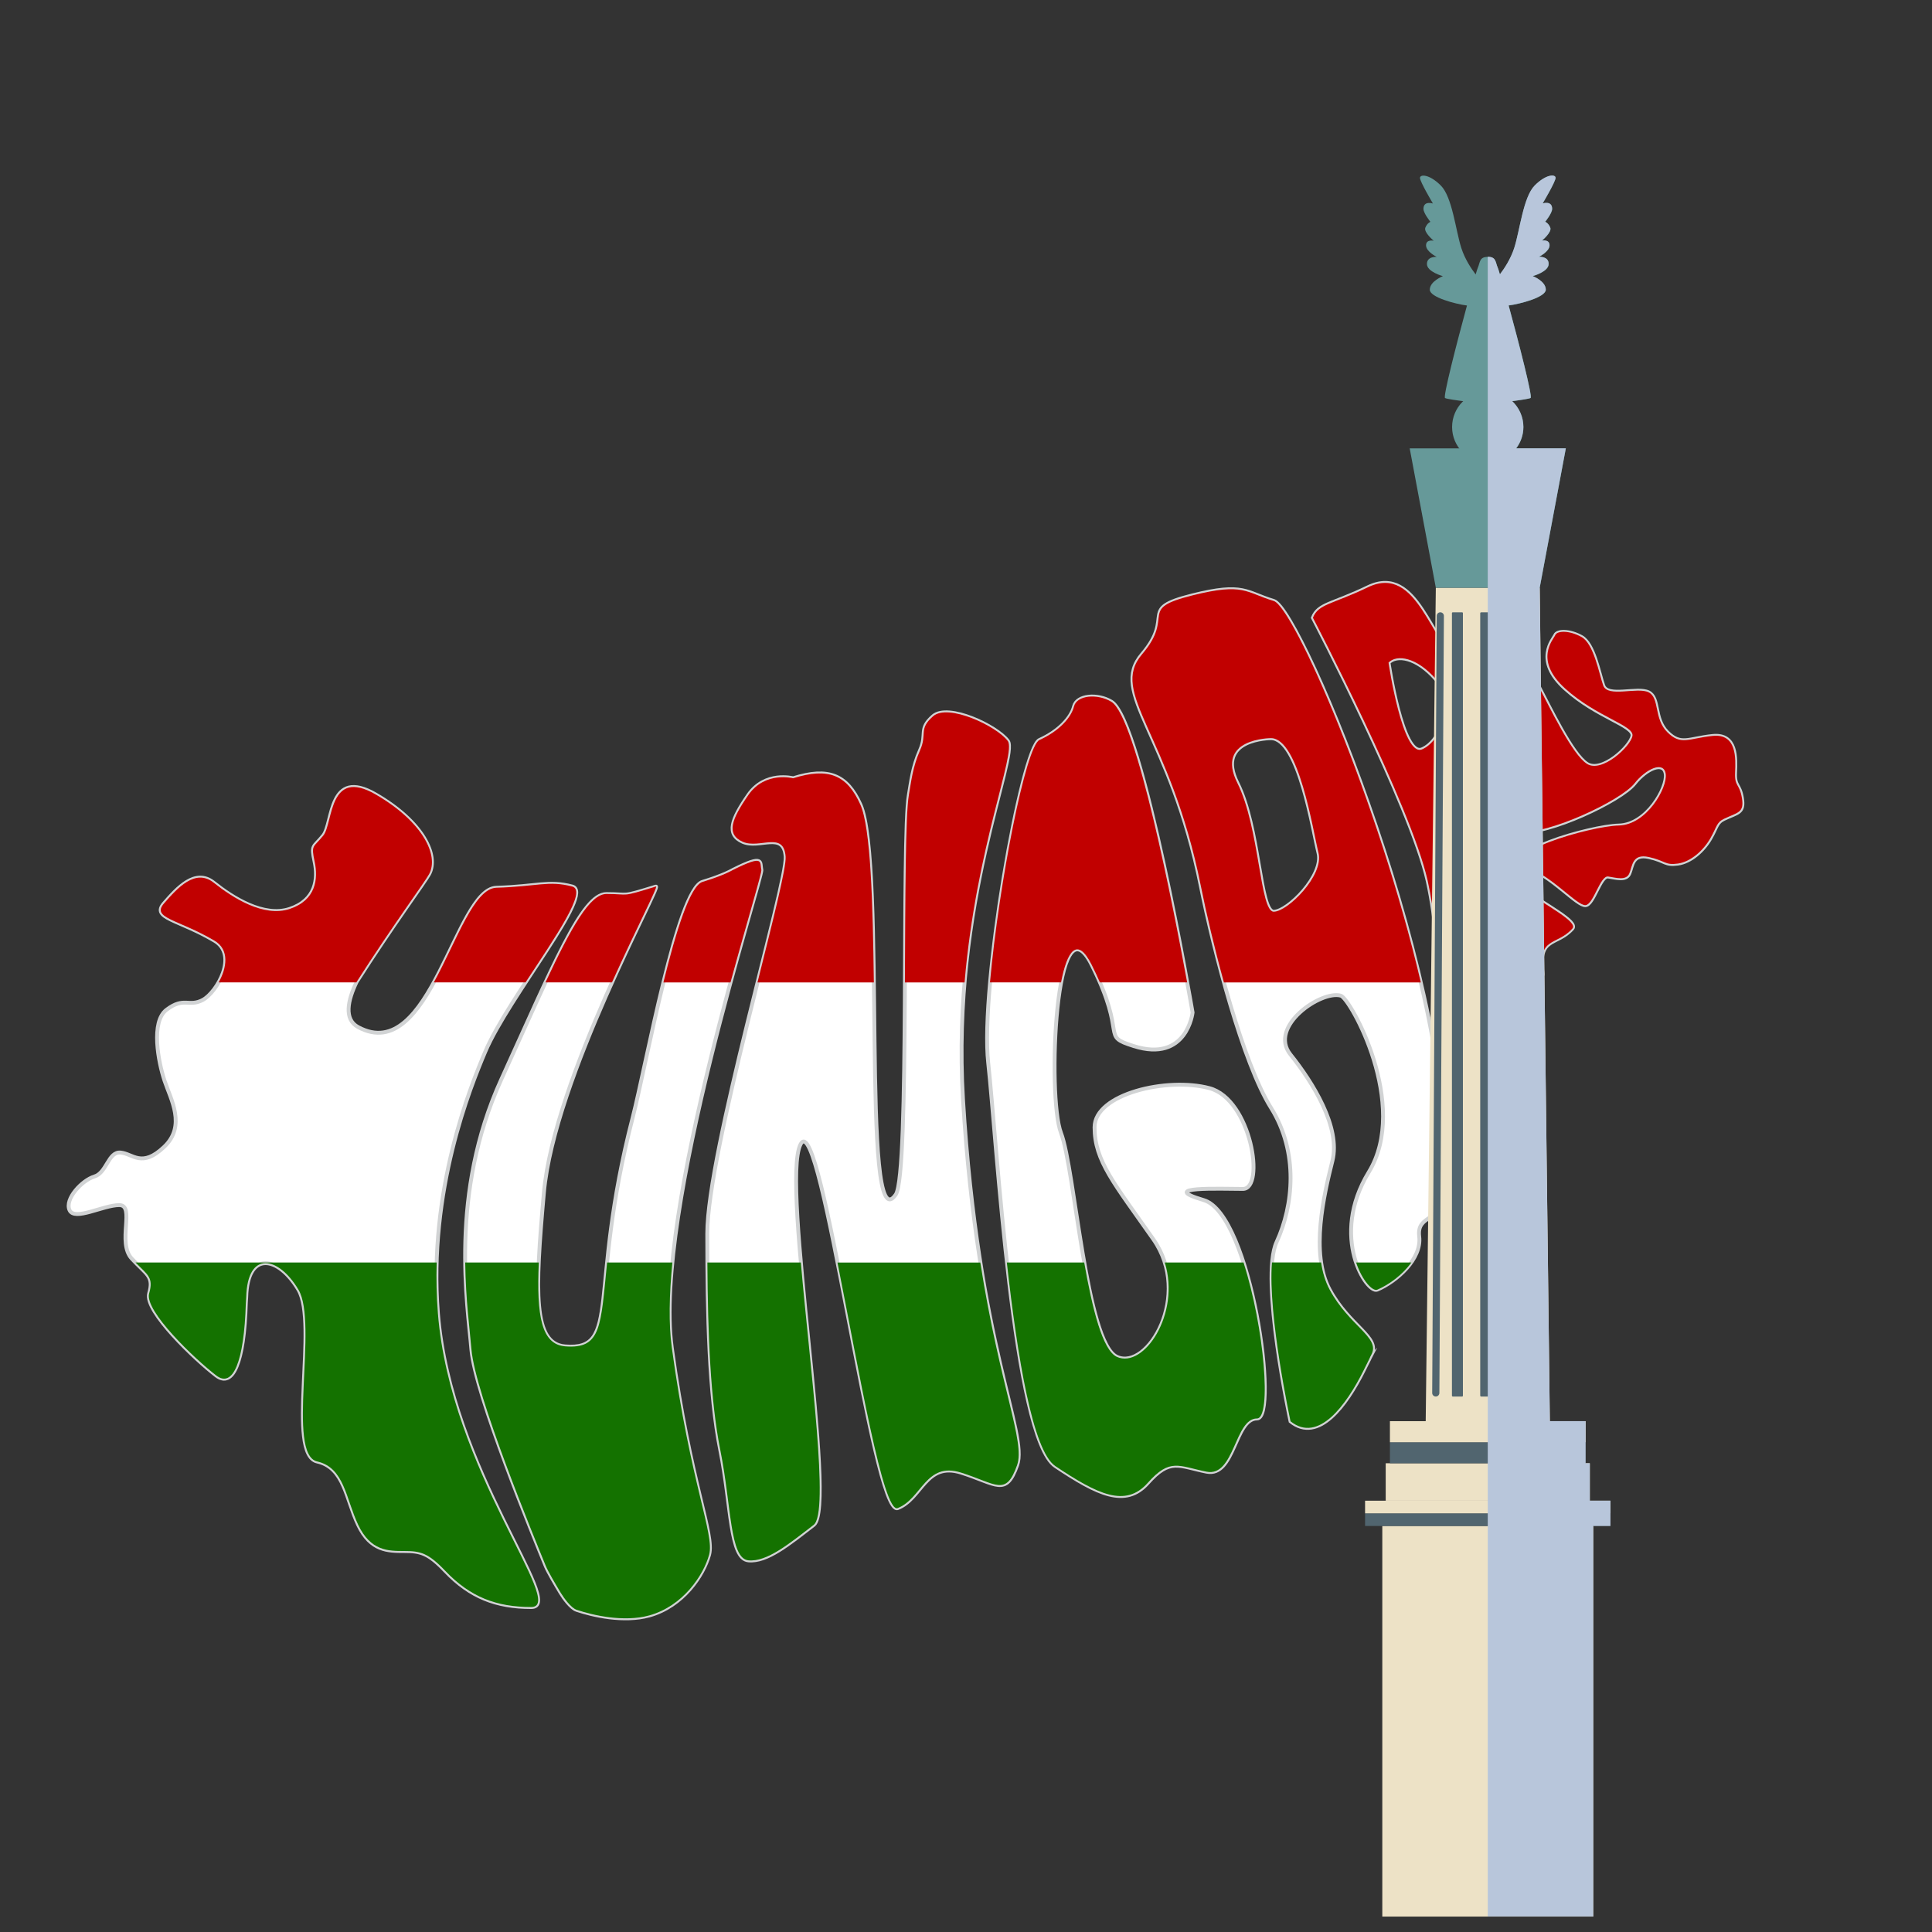 <?xml version="1.0" encoding="utf-8"?>
<!-- Generator: Adobe Illustrator 25.0.1, SVG Export Plug-In . SVG Version: 6.00 Build 0)  -->
<svg version="1.2" baseProfile="tiny" id="Layer_1" xmlns="http://www.w3.org/2000/svg" xmlns:xlink="http://www.w3.org/1999/xlink"
	 x="0px" y="0px" viewBox="0 0 500 500" overflow="visible" xml:space="preserve">
<rect x="0" y="0" width="500" height="500" fill="#333333" stroke="none"/>
<g>
	<g>
		<path fill="#FFFFFF" stroke="#D1D3D4" stroke-miterlimit="10" d="M125.55,272.26c6.12-14.49,28.66-41.22,22.54-42.83
			c-6.12-1.61-9.02,0-19.64,0.32c-10.63,0.32-16.97,46.18-35.75,36.07c-3.78-2.03-2.7-6.95-0.39-11.74
			c9.39-14.69,17.7-25.91,18.74-27.87c2.58-4.83-1.61-13.53-13.85-20.61c-12.24-7.08-10.95,7.41-13.53,10.63
			c-2.58,3.22-3.22,2.25-2.25,6.76c0.97,4.51,0.32,9.98-6.44,12.24c-6.76,2.25-14.81-2.9-19.64-6.76c-4.83-3.86-9.5,1.45-12.88,5.31
			c-3.38,3.86,3.55,4.06,13.04,9.66c6.28,3.7,0.6,13.4-3.02,15.34c-3.62,1.93-4.84-0.9-9.38,2.54c-4.15,3.14-2.13,13.53-0.52,18.36
			s5.68,11.67-0.12,17.15c-5.8,5.47-8.01,1.77-11.23,1.45c-3.22-0.32-3.58,5.23-6.8,6.2s-7.73,5.8-6.44,8.69
			c1.29,2.9,8.69-1.29,12.88-1.29c4.19,0-0.64,9.66,3.22,13.85c3.86,4.19,5.8,4.51,4.51,9.02c-1.29,4.51,11.92,17.07,17.39,21.25
			c4.29,3.28,7.19-3.52,7.63-18.68c0.05-0.54,0.08-1.08,0.1-1.6c0.32-12.24,8.37-10.63,13.53-1.93c5.15,8.69-3.18,42.62,4.83,44.44
			c7.08,1.61,7.41,9.66,10.63,16.42c3.22,6.76,7.73,6.76,11.92,6.76c4.19,0,6.19,0.49,10.63,5.15c6.44,6.76,13.2,9.34,22.22,9.34
			c9.39,0-20.93-35.42-24.15-76C110.79,308.03,121.78,281.19,125.55,272.26z"/>
		<path fill="#FFFFFF" stroke="#D1D3D4" stroke-miterlimit="10" d="M197.04,225.09c-0.48-1.93,0.87-4.06-7.25,0
			c-0.48,0.24-2.42,1.45-7.97,3.14c-6.49,1.97-14.51,47.15-18.11,61.11c-11.59,44.92-2.74,60.33-17.48,59.11
			c-8.3-0.69-7.78-13.9-5.47-39.78c2.66-29.71,30.54-79.7,28.98-79.22c-9.42,2.9-6.52,1.93-12.8,1.93
			c-6.28,0-13.69,18.36-27.21,47.98c-13.53,29.63-8.69,58.29-7.73,69.88c0.97,11.59,16.24,48.67,19.24,56.03
			c0.58,1.42,2.58,4.82,3.89,6.99c0.78,1.29,2.65,3.88,4.08,4.36c4.13,1.39,12.2,3.29,18.84,1.45c8.69-2.42,14.01-10.39,15.46-15.7
			c1.45-5.31-4.83-18.36-9.66-53.62C169.03,313.48,197.53,227.02,197.04,225.09z"/>
		<path fill="#FFFFFF" stroke="#D1D3D4" stroke-miterlimit="10" d="M260.81,191.76c-2.9-3.86-15.46-9.78-19.32-6.4
			c-3.86,3.38-1.45,4.47-3.38,8.82c-1.93,4.35-2.31,8.23-2.9,11.59c-1.93,11.11,0.26,98.01-3.38,103.37
			c-9.18,13.53-2.42-85.98-9.18-100.96c-3.43-7.6-8.21-9.66-17.39-6.76c0,0-7.25-1.93-11.59,4.35c-4.35,6.28-5.8,10.14-1.45,12.08
			c4.35,1.93,10.63-2.9,11.11,3.86c0.48,6.76-20.29,76.32-20.29,97.58c0,21.25,0.48,41.54,3.38,56.03
			c2.9,14.49,2.42,28.02,7.25,28.5c4.83,0.48,10.63-4.35,16.91-9.18c6.28-4.83-8.69-88.4-3.38-98.54
			c5.31-10.14,18.84,96.61,25.12,94.19c6.28-2.42,7.25-12.08,16.42-9.18c9.18,2.9,11.59,6.28,14.49-1.93s-10.14-30.92-14.01-94.68
			C246.12,233.49,263.7,195.62,260.81,191.76z"/>
		<path fill="#FFFFFF" stroke="#D1D3D4" stroke-miterlimit="10" d="M311.53,310.59c-12.32-3.62,4.35-2.9,10.14-2.9
			c5.8,0,2.17-23.19-8.69-26.08c-10.87-2.9-29.71,1.45-29.71,10.14s5.07,14.49,15.22,28.98c10.14,14.49-1.45,34.06-9.42,30.43
			c-7.97-3.62-10.87-48.55-14.49-57.97c-3.62-9.42-1.45-62.31,7.97-43.47c9.42,18.84,2.02,18.22,10.87,21.01
			c13.77,4.35,15.22-8.69,15.22-8.69s-12.91-75.57-21.01-80.43c-3.62-2.17-8.94-1.69-9.66,1.21c-0.72,2.9-3.86,6.4-8.94,8.69
			c-4.67,2.11-15.46,64-13.28,83.57c2.17,19.56,6.52,97.09,17.39,104.34c10.87,7.25,18.11,10.87,23.91,4.35
			c5.8-6.52,7.97-4.35,15.22-2.9c7.25,1.45,7.25-13.77,13.04-13.77C331.09,367.1,323.84,314.21,311.53,310.59z"/>
		<path fill="#FFFFFF" stroke="#D1D3D4" stroke-miterlimit="10" d="M329.64,155.53c-7.25-2.17-7.64-4.79-21.01-1.45
			c-14.49,3.62-4.35,5.07-13.04,15.22c-8.69,10.14,7.25,20.29,15.22,60.14c3.37,16.84,10.87,45.65,18.11,57.24
			c7.25,11.59,5.8,25.36,1.45,34.78c-4.35,9.42,3.62,46.37,3.62,46.37c7.25,5.8,14.49-4.35,18.84-13.04
			c0.73-1.46,1.21-2.42,1.52-3.05c0,0,0-0.01,0-0.01c0.02-0.03,0.07-0.14,0.13-0.27c-0.01,0.02-0.02,0.04-0.03,0.05
			c0.02-0.03,0.03-0.06,0.04-0.08c-0.01,0.01-0.01,0.02-0.02,0.03c0.02-0.04,0.04-0.08,0.07-0.13c0.02-0.04,0.04-0.09,0.06-0.13
			c-0.02,0.03-0.03,0.06-0.05,0.09c0.03-0.06,0.06-0.12,0.09-0.19c0.01-0.02,0.02-0.04,0.03-0.06c0.15-0.3,0.18-0.36,0.15-0.29
			c0.05-0.1,0.1-0.2,0.16-0.32c2.17-4.35-5.8-7.25-10.87-16.67c-5.07-9.42-1.45-24.64,0.72-33.33c2.17-8.69-5.07-20.29-10.87-27.53
			c-5.8-7.25,7.97-16.67,13.04-15.22c2.46,0.7,17.85,28.27,7.25,45.65c-10.28,16.84-0.44,31.55,2.17,30.43
			c5.07-2.17,11.59-7.97,10.87-13.77c-0.72-5.8,5.92-3.72,6.52-10.87C378.19,257.69,336.89,157.7,329.64,155.53z M341.23,220.74
			c1.45,5.8-7.97,15.22-11.59,15.22c-3.62,0-3.62-21.74-9.42-33.33c-5.8-11.59,8.69-11.59,8.69-11.59
			C336.16,191.03,339.78,214.94,341.23,220.74z"/>
		<path fill="#FFFFFF" stroke="#D1D3D4" stroke-miterlimit="10" d="M378.67,210.11c0.84-3.6,7.25,2.17,6.52-10.87
			c-0.72-13.04,1.22-24.91-7.49-28.58c-7.25-3.06-10.63-24.96-23.67-18.68c-9.34,4.5-12.8,4.27-14.25,7.89
			c0,0,25.36,48.55,29.71,68.11c4.35,19.56,3.62,52.17,8.69,56.52c5.07,4.35,6.52,6.52,8.69,2.17c2.17-4.35,2.97-18.7,5.07-21.74
			c4.83-7-19.81-39.13-11.83-36.23c7.97,2.9,19.66,27.79,19.08,23.19c-1.21-9.66,3.62-7,7.73-11.59
			C409.98,236.89,375.37,224.28,378.67,210.11z M368.04,193.93c-5.07,2.17-8.69-22.46-8.69-22.46c2.17-2.17,7.25-1.45,12.32,4.35
			C376.74,181.61,373.12,191.76,368.04,193.93z"/>
		<path fill="#FFFFFF" stroke="#D1D3D4" stroke-miterlimit="10" d="M450.81,206.57c-0.64-3.86-1.93-2.9-1.77-6.6
			c0.16-3.7,0.48-10.14-5.8-9.5c-6.28,0.64-8.21,2.58-11.75-0.97c-3.54-3.54-1.93-8.86-4.83-10.31c-2.9-1.45-10.63,1.45-11.75-1.77
			c-1.13-3.22-2.42-10.79-5.64-12.56c-3.22-1.77-6.28-1.61-6.76-0.48c-0.48,1.13-5.64,6.44,2.58,13.85
			c8.21,7.41,17.87,9.5,17.39,12.24s-7.89,9.66-11.75,7.25c-3.86-2.42-9.66-14.65-12.72-20.45c-3.06-5.8-1.13-10.47-7.57-9.18
			c-6.44,1.29-5.8,2.58-4.67,4.83c0,0,4.58,14.74,3.54,21.9c-1.29,8.86,1.44,20,4.11,20.37c6.92,0.97,26.06-7.95,29.59-12.44
			c2.94-3.74,7.61-5.96,8.09-2.42c0.48,3.54-4.91,13.16-12.16,13.32c-7.25,0.16-32.53,7.33-22.86,11.19
			c5.95,2.38,12.16,9.58,14.25,9.42c2.09-0.16,3.78-7.73,5.88-7.41c2.09,0.32,4.67,1.13,5.47-0.81c0.81-1.93,0.72-5.19,5.07-4.23
			c4.35,0.97,4.11,2.17,7.49,1.69c3.38-0.48,6.6-3.42,8.37-6.48c1.77-3.06,1.57-4.15,3.58-5.11
			C449.67,210.25,451.45,210.43,450.81,206.57z"/>
	</g>
	<g>
		<path fill="#C10000" d="M389.3,194.81c-1.29,8.86,1.44,20,4.11,20.37c6.92,0.97,26.06-7.95,29.59-12.44
			c2.94-3.74,7.61-5.96,8.09-2.42c0.48,3.54-4.91,13.16-12.16,13.32c-7.25,0.16-32.53,7.33-22.86,11.19
			c5.95,2.38,12.16,9.58,14.25,9.42c2.09-0.16,3.78-7.73,5.88-7.41c2.09,0.32,4.67,1.13,5.47-0.81c0.81-1.93,0.72-5.19,5.07-4.23
			c4.35,0.97,4.11,2.17,7.49,1.69c3.38-0.48,6.6-3.42,8.37-6.48c1.77-3.06,1.57-4.15,3.58-5.11c3.49-1.68,5.27-1.49,4.63-5.35
			c-0.64-3.86-1.93-2.9-1.77-6.6c0.16-3.7,0.48-10.14-5.8-9.5c-6.28,0.64-8.21,2.58-11.75-0.97c-3.54-3.54-1.93-8.86-4.83-10.31
			c-2.9-1.45-10.63,1.45-11.75-1.77c-1.13-3.22-2.42-10.79-5.64-12.56c-3.22-1.77-6.28-1.61-6.76-0.48s-5.64,6.44,2.58,13.85
			c8.21,7.41,17.87,9.5,17.39,12.24c-0.48,2.74-7.89,9.66-11.75,7.25c-3.86-2.42-9.66-14.65-12.72-20.45
			c-3.06-5.8-1.13-10.47-7.57-9.18c-6.44,1.29-5.8,2.58-4.67,4.83C385.75,172.92,390.34,187.66,389.3,194.81z"/>
		<path fill="#C10000" d="M378.67,210.11c0.84-3.6,7.25,2.17,6.52-10.87c-0.72-13.04,1.22-24.91-7.49-28.58
			c-7.25-3.06-10.63-24.96-23.67-18.68c-9.34,4.5-12.8,4.27-14.25,7.89c0,0,25.36,48.55,29.71,68.11
			c1.69,7.59,2.61,17.15,3.41,26.26h17.45c-4.95-11.75-15.93-27.61-10.23-25.53c7.97,2.9,19.66,27.79,19.08,23.19
			c-1.21-9.66,3.62-7,7.73-11.59C409.98,236.89,375.37,224.28,378.67,210.11z M368.04,193.93c-5.07,2.17-8.69-22.46-8.69-22.46
			c2.17-2.17,7.25-1.45,12.32,4.35C376.74,181.61,373.11,191.76,368.04,193.93z"/>
		<g>
			<path fill="#C10000" d="M148.09,229.43c-6.12-1.61-9.02,0-19.64,0.32c-5.76,0.17-10.26,13.72-16.17,24.49h23.73
				C143.9,242.2,152.08,230.48,148.09,229.43z"/>
			<path fill="#C10000" d="M222.64,208.18c-3.43-7.6-8.21-9.66-17.39-6.76c0,0-7.25-1.93-11.59,4.35
				c-4.35,6.28-5.8,10.14-1.45,12.08c4.35,1.93,10.63-2.9,11.11,3.86c0.2,2.78-3.21,16.22-7.28,32.54h30.11
				C225.89,233.79,225.36,214.18,222.64,208.18z"/>
			<path fill="#C10000" d="M169.75,229.43c-9.42,2.9-6.52,1.93-12.8,1.93c-4.24,0-8.98,8.35-15.78,22.88h17.21
				C164.87,239.83,170.47,229.21,169.75,229.43z"/>
			<path fill="#C10000" d="M92.24,254.24c0.03-0.05,0.05-0.11,0.08-0.16c9.39-14.69,17.7-25.91,18.74-27.87
				c2.58-4.83-1.61-13.53-13.85-20.61c-12.24-7.08-10.95,7.41-13.53,10.63c-2.58,3.22-3.22,2.25-2.25,6.76
				c0.97,4.51,0.32,9.98-6.44,12.24c-6.76,2.25-14.81-2.9-19.64-6.76c-4.83-3.86-9.5,1.45-12.88,5.31
				c-3.38,3.86,3.55,4.06,13.04,9.66c3.99,2.36,3.15,7.14,1.08,10.8H92.24z"/>
			<path fill="#C10000" d="M282.54,249.72c0.83,1.65,1.52,3.15,2.11,4.52h22.58c-3.55-19.43-13.13-68.74-19.62-72.63
				c-3.62-2.17-8.94-1.69-9.66,1.21c-0.72,2.9-3.86,6.4-8.94,8.69c-3.51,1.59-10.48,36.95-12.8,62.73h18.39
				C276.15,246.15,278.76,242.16,282.54,249.72z"/>
			<path fill="#C10000" d="M197.04,225.09c-0.48-1.93,0.87-4.06-7.25,0c-0.48,0.24-2.42,1.45-7.97,3.14
				c-3.24,0.99-6.86,12.75-10.13,26.02h17.36C193.56,237.69,197.22,225.79,197.04,225.09z"/>
			<path fill="#C10000" d="M329.64,155.53c-7.25-2.17-7.64-4.79-21.01-1.45c-14.49,3.62-4.35,5.07-13.04,15.22
				c-8.69,10.14,7.25,20.29,15.22,60.14c1.38,6.92,3.47,15.87,5.94,24.81h50.96C356.64,206.89,334.73,157.05,329.64,155.53z
				 M329.64,235.95c-3.62,0-3.62-21.74-9.42-33.33c-5.8-11.59,8.69-11.59,8.69-11.59c7.25,0,10.87,23.91,12.32,29.71
				C342.68,226.53,333.26,235.95,329.64,235.95z"/>
			<path fill="#C10000" d="M260.81,191.76c-2.9-3.86-15.46-9.78-19.32-6.4c-3.86,3.38-1.45,4.47-3.38,8.82
				c-1.93,4.35-2.31,8.23-2.9,11.59c-0.89,5.14-0.91,26.48-1.02,48.48h15.44C252.61,219.06,263.09,194.81,260.81,191.76z"/>
		</g>
	</g>
	<g>
		<path fill="#147200" d="M289.06,351.16c-3.74-1.7-6.36-12.48-8.47-24.43h-20.02c2.75,24.59,6.71,48.79,12.55,52.69
			c10.87,7.25,18.11,10.87,23.91,4.35c5.8-6.52,7.97-4.35,15.22-2.9c7.25,1.45,7.25-13.77,13.04-13.77c3.87,0,1.92-23.61-3.47-40.37
			h-20.38C305.6,340.03,295.97,354.3,289.06,351.16z"/>
		<path fill="#147200" d="M186.42,375.31c2.9,14.49,2.42,28.02,7.25,28.5c4.83,0.48,10.63-4.35,16.91-9.18
			c4.1-3.16-0.87-39.96-3.33-67.9h-24.18C183.18,345.23,183.86,362.53,186.42,375.31z"/>
		<path fill="#147200" d="M333.99,367.83c7.25,5.8,14.49-4.35,18.84-13.04c0.73-1.46,1.21-2.42,1.52-3.05c0,0,0-0.01,0-0.01
			c0.02-0.03,0.07-0.14,0.13-0.27c-0.01,0.02-0.02,0.04-0.03,0.05c0.02-0.03,0.03-0.06,0.04-0.08c-0.01,0.01-0.01,0.02-0.02,0.03
			c0.02-0.04,0.04-0.08,0.07-0.13c0.02-0.04,0.04-0.09,0.06-0.13c-0.02,0.03-0.03,0.06-0.05,0.09c0.03-0.06,0.06-0.12,0.09-0.19
			c0.01-0.02,0.02-0.04,0.03-0.06c0.08-0.17,0.13-0.26,0.15-0.29c0.05-0.1,0.1-0.2,0.16-0.32c2.17-4.35-5.8-7.25-10.87-16.67
			c-1.13-2.1-1.83-4.49-2.21-7.04h-12.71C328.06,340.34,333.99,367.83,333.99,367.83z"/>
		<path fill="#147200" d="M350.96,326.73c1.6,4.77,4.3,7.55,5.49,7.04c3.04-1.3,6.6-3.91,8.81-7.04H350.96z"/>
		<path fill="#147200" d="M38.6,334.74c-1.29,4.51,11.92,17.07,17.39,21.25c4.29,3.28,7.19-3.52,7.63-18.68
			c0.05-0.54,0.08-1.08,0.1-1.6c0.32-12.24,8.37-10.63,13.53-1.93c5.15,8.69-3.18,42.62,4.83,44.44c7.08,1.61,7.41,9.66,10.63,16.42
			c3.22,6.76,7.73,6.76,11.92,6.76c4.19,0,6.19,0.49,10.63,5.15c6.44,6.76,13.2,9.34,22.22,9.34c9.39,0-20.93-35.42-24.15-76
			c-0.36-4.5-0.44-8.89-0.32-13.16H35.06C38.27,329.99,39.78,330.62,38.6,334.74z"/>
		<path fill="#147200" d="M141.25,405.26c0.58,1.42,2.58,4.82,3.89,6.99c0.78,1.29,2.65,3.88,4.08,4.36
			c4.13,1.39,12.2,3.29,18.84,1.45c8.69-2.42,14.01-10.39,15.46-15.7c1.45-5.31-4.83-18.36-9.66-53.62
			c-0.83-6.06-0.67-13.62,0.15-22.01h-16.89c-1.68,16.4-1.4,22.49-10.88,21.7c-6.07-0.51-7.42-7.72-6.8-21.7h-19.04
			c0.12,9.72,1.21,17.62,1.61,22.49C122.98,360.82,138.25,397.9,141.25,405.26z"/>
		<path fill="#147200" d="M232.31,390.29c6.28-2.42,7.25-12.08,16.42-9.18c9.18,2.9,11.59,6.28,14.49-1.93
			c2.14-6.05-4.39-19.99-9.52-52.44h-36.96C222.34,354.92,228.59,391.72,232.31,390.29z"/>
	</g>
</g>
<g>
	<g>
		<rect x="357.74" y="394.92" fill="#EDE2C6" width="54.59" height="101.09"/>
		<rect x="353.28" y="391.65" fill="#51656F" width="63.5" height="3.27"/>
		<rect x="353.28" y="388.38" fill="#EDE2C6" width="63.5" height="3.27"/>
		<rect x="358.62" y="378.69" fill="#EDE2C6" width="52.82" height="9.7"/>
		<rect x="359.71" y="373.24" fill="#51656F" width="50.65" height="5.45"/>
		<rect x="359.71" y="367.8" fill="#EDE2C6" width="50.65" height="5.45"/>
		<polygon fill="#EDE2C6" points="401.1,367.8 368.97,367.8 371.59,152.1 398.48,152.1 		"/>
		<path fill="#51656F" d="M386.76,361.42h-3.45c-0.13,0-0.23-0.1-0.23-0.23V158.7c0-0.13,0.1-0.23,0.23-0.23h3.45
			c0.13,0,0.23,0.1,0.23,0.23v202.49C386.99,361.32,386.88,361.42,386.76,361.42z"/>
		<path fill="#51656F" d="M394.1,361.42h-2.44c-0.11,0-0.2-0.09-0.2-0.2V158.67c0-0.11,0.09-0.2,0.2-0.2h2.44
			c0.11,0,0.2,0.09,0.2,0.2v202.56C394.3,361.33,394.21,361.42,394.1,361.42z"/>
		<path fill="#51656F" d="M398.48,361.42L398.48,361.42c-0.51,0-0.93-0.41-0.93-0.93l-1.17-201.1c0-0.51,0.41-0.93,0.93-0.93l0,0
			c0.51,0,0.93,0.41,0.93,0.93l1.17,201.1C399.41,361.01,398.99,361.42,398.48,361.42z"/>
		<path fill="#51656F" d="M375.96,361.42h2.44c0.11,0,0.2-0.09,0.2-0.2V158.67c0-0.11-0.09-0.2-0.2-0.2h-2.44
			c-0.11,0-0.2,0.09-0.2,0.2v202.56C375.77,361.33,375.86,361.42,375.96,361.42z"/>
		<path fill="#51656F" d="M371.58,361.42L371.58,361.42c0.51,0,0.93-0.41,0.93-0.93l1.17-201.1c0-0.51-0.41-0.93-0.93-0.93l0,0
			c-0.51,0-0.93,0.41-0.93,0.93l-1.17,201.1C370.65,361.01,371.07,361.42,371.58,361.42z"/>
		<polygon fill="#669999" points="386.99,116.04 383.08,116.04 364.83,116.04 371.59,152.1 385.03,152.1 398.48,152.1 
			405.24,116.04 		"/>
		<path fill="#669999" d="M399.24,52.67c0,0,3.35-5.64,3.35-6.62s-2.41-1.02-5.39,1.96c-2.98,2.98-3.84,11.6-5.31,16.18
			c-0.93,2.89-2.6,5.38-3.71,6.83c-0.27-0.91-0.46-1.51-0.54-1.68c-0.65-1.47-0.39-2.86-2.6-2.86c-2.22,0-1.95,1.39-2.6,2.86
			c-0.08,0.17-0.27,0.77-0.54,1.68c-1.11-1.45-2.78-3.94-3.71-6.83c-1.47-4.58-2.33-13.2-5.31-16.18c-2.98-2.98-5.39-2.94-5.39-1.96
			s3.35,6.62,3.35,6.62s-2.45-0.82-2.45,1.39c0,1.14,1.8,3.35,1.8,3.35s-0.82,0.3-1.31,1.5c-0.49,1.2,2.16,3.39,2.16,3.39
			s-1.98-0.44-1.98,1.2c0,1.63,2.76,2.98,2.76,2.98s-2.53-0.2-2.53,1.84c0,2.04,4.13,3.15,4.13,3.15s-3.39,1.3-3.39,3.51
			c0,1.95,6.6,3.7,9.62,4.09c-2.68,9.84-6.23,23.62-5.68,23.94c0.84,0.49,11.08,1.55,11.08,1.55s10.24-1.07,11.08-1.55
			c0.55-0.32-2.99-14.1-5.68-23.94c3.02-0.39,9.62-2.14,9.62-4.09c0-2.21-3.39-3.51-3.39-3.51s4.13-1.11,4.13-3.15
			c0-2.04-2.53-1.84-2.53-1.84s2.76-1.35,2.76-2.98c0-1.63-1.98-1.2-1.98-1.2s2.65-2.19,2.16-3.39c-0.49-1.2-1.31-1.5-1.31-1.5
			s1.8-2.21,1.8-3.35C401.69,51.85,399.24,52.67,399.24,52.67z"/>
		<path fill="#669999" d="M394.26,110.51c0,5.1-4.13,9.23-9.23,9.23c-5.1,0-9.23-4.13-9.23-9.23c0-5.1,4.13-9.23,9.23-9.23
			C390.13,101.29,394.26,105.42,394.26,110.51z"/>
	</g>
	<path fill="#B8C6DB" d="M411.44,378.69h-1.09v-5.45v-5.45h-9.26l-2.62-215.7l6.76-36.06h-12.86c1.16-1.54,1.88-3.45,1.88-5.53
		c0-2.64-1.13-5.01-2.91-6.7c2.28-0.29,4.4-0.61,4.76-0.82c0.55-0.32-2.99-14.1-5.68-23.94c3.02-0.39,9.62-2.14,9.62-4.09
		c0-2.21-3.39-3.51-3.39-3.51s4.13-1.11,4.13-3.15c0-2.04-2.53-1.84-2.53-1.84s2.76-1.35,2.76-2.98c0-1.63-1.98-1.2-1.98-1.2
		s2.65-2.19,2.16-3.39c-0.49-1.2-1.31-1.5-1.31-1.5s1.8-2.21,1.8-3.35c0-2.21-2.45-1.39-2.45-1.39s3.35-5.64,3.35-6.62
		s-2.41-1.02-5.39,1.96c-2.98,2.98-3.84,11.6-5.31,16.18c-0.93,2.89-2.6,5.38-3.71,6.83c-0.27-0.91-0.46-1.51-0.54-1.68
		c-0.65-1.47-0.39-2.86-2.6-2.86l0,0v429.54h27.29V394.92h4.46v-3.27v-3.27h-5.34V378.69z"/>
</g>
</svg>

